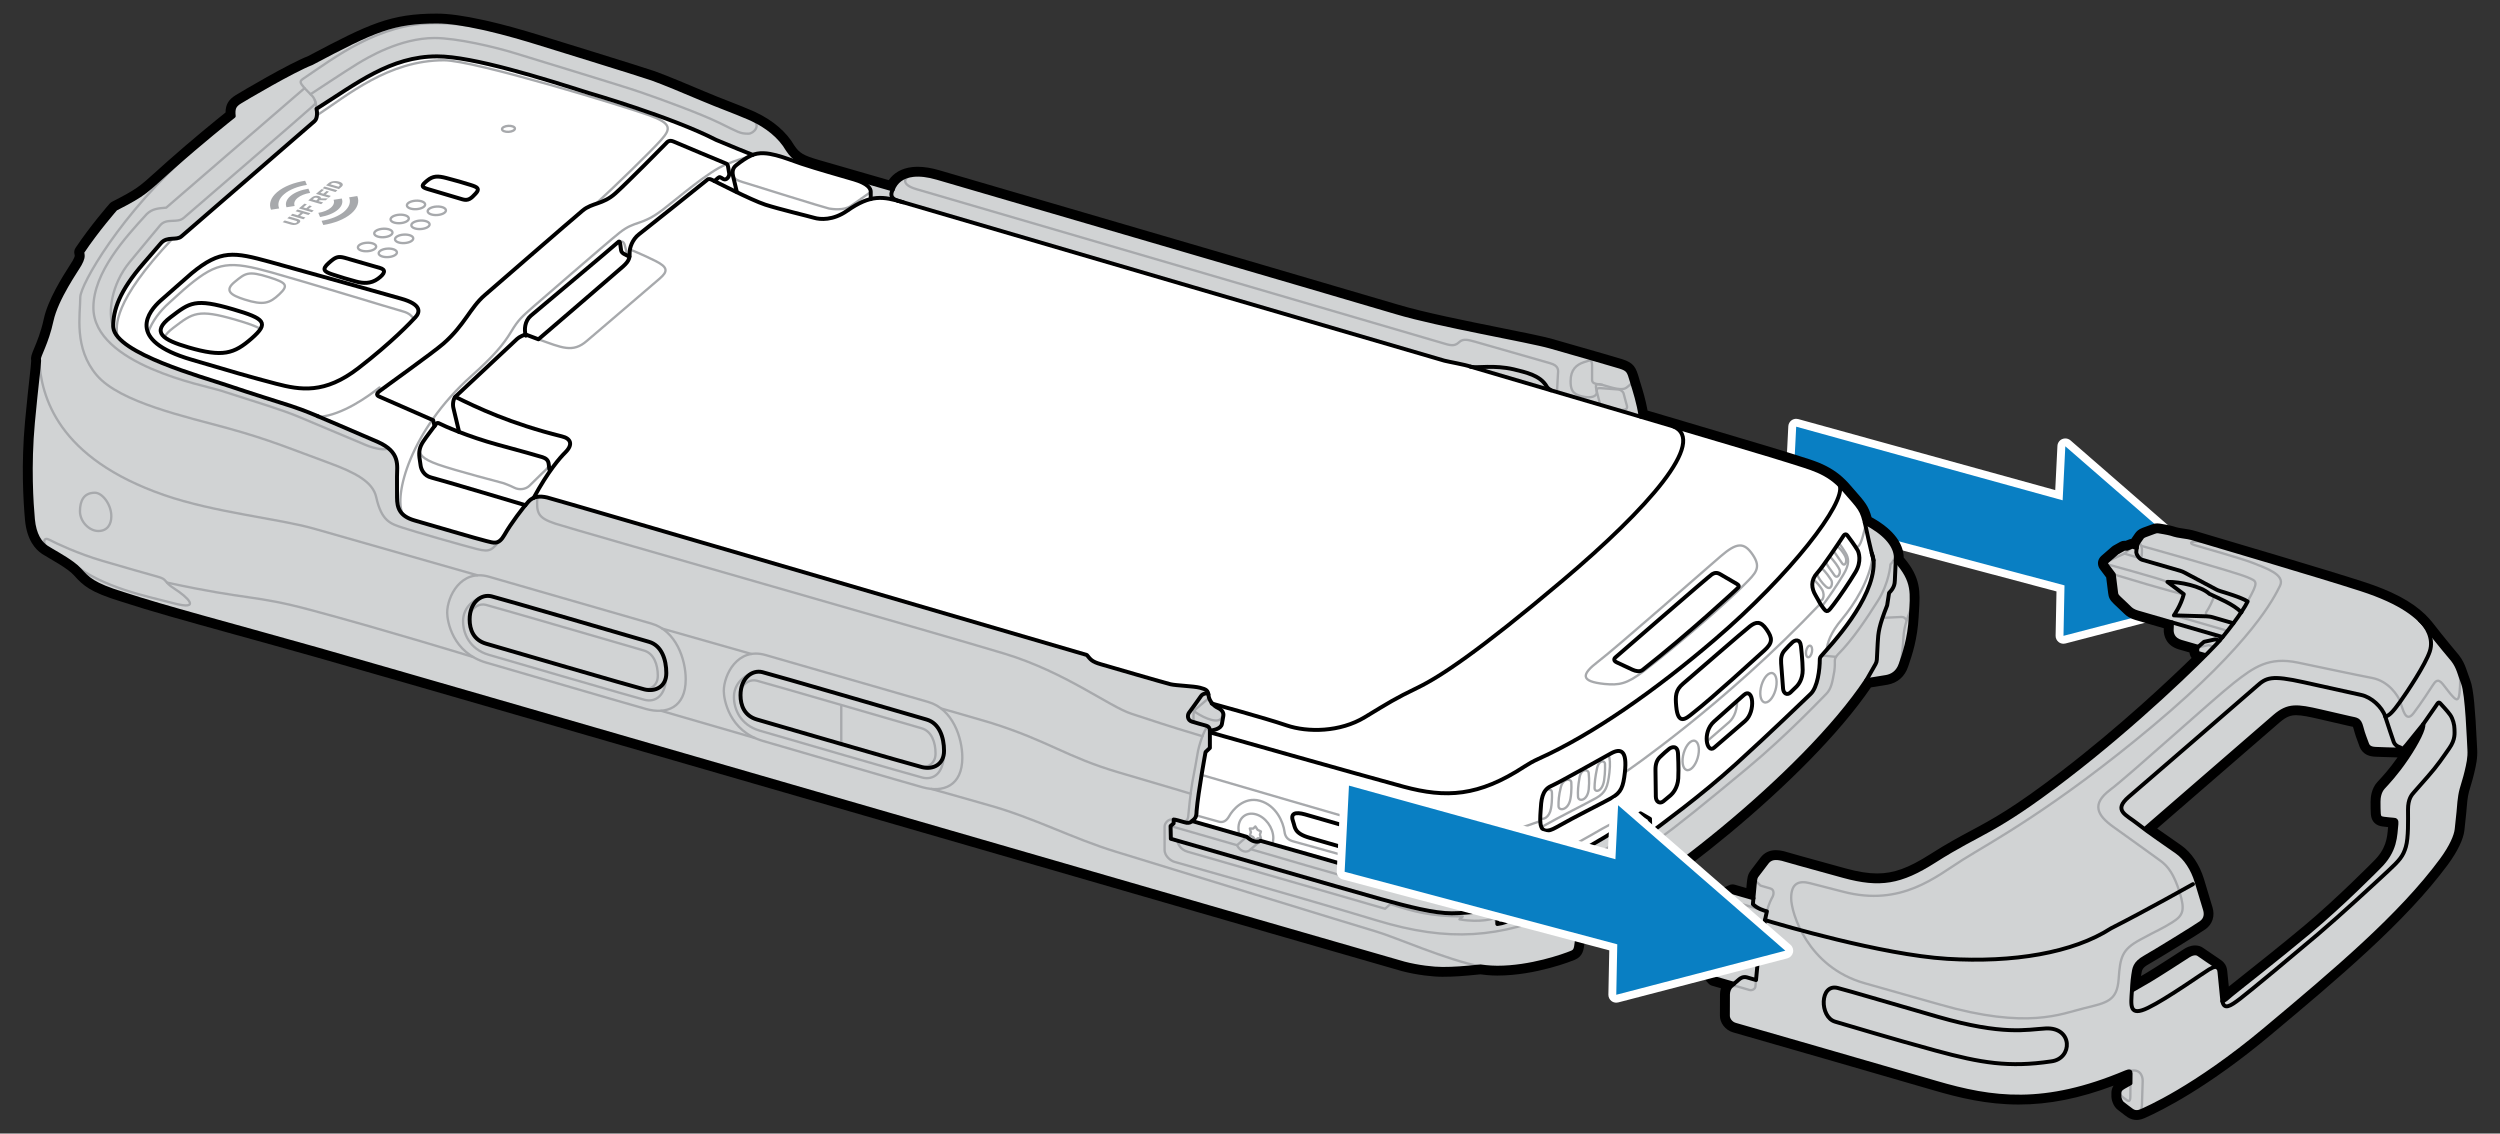 <?xml version="1.0" encoding="UTF-8"?><svg id="Layer_1" xmlns="http://www.w3.org/2000/svg" width="4.402in" height="1.996in" viewBox="0 0 316.954 143.712"><rect x="0" y="0" width="316.954" height="143.712" fill="#333333" stroke="none"/><defs><style>.cls-1{fill:#fff;}.cls-2{fill:#097fc3;fill-rule:evenodd;}.cls-3{fill:#a7a9ac;}.cls-4{stroke:#000;stroke-width:.5px;}.cls-4,.cls-5{fill:none;stroke-linecap:round;stroke-linejoin:round;}.cls-5{stroke:#a7a9ac;stroke-width:.3px;}.cls-6{fill:#d1d3d4;}</style></defs><path class="cls-2" d="M261.613,81.112c-.111,0-.221-.037-.31-.107-.123-.097-.193-.246-.19-.402l.12-6.005-34.186-9.096c-.228-.061-.383-.272-.371-.509l.548-10.925c.008-.151.083-.291.207-.38.086-.062.189-.095.293-.095.044,0,.089.006.133.018l33.18,9.169.309-6.223c.01-.191.127-.36.304-.436.063-.027.129-.04.196-.04.119,0,.235.042.328.123l21.201,18.443c.14.121.201.311.159.491s-.181.323-.361.369l-21.433,5.587c-.042.012-.084.017-.126.017Z"/><path class="cls-1" d="M227.723,54.093l33.782,9.335.34-6.847,21.201,18.443-21.433,5.587.128-6.397-34.565-9.197.548-10.925M227.723,53.093c-.208,0-.413.065-.586.189-.246.178-.398.458-.413.761l-.548,10.925c-.024.471.286.895.742,1.016l33.807,8.995-.112,5.613c-.006.313.135.611.38.805.178.141.397.215.619.215.084,0,.169-.011.252-.032l21.433-5.587c.359-.094.637-.378.721-.739.085-.361-.037-.74-.317-.983l-21.201-18.443c-.185-.161-.419-.246-.657-.246-.132,0-.265.026-.392.08-.352.15-.588.488-.607.87l-.278,5.6-32.578-9.003c-.088-.024-.177-.036-.266-.036h0Z"/><path class="cls-1" d="M182.878,123.337c-1.163,0-3.161-.217-5.006-.702-.786-.204-25.604-7.391-54.339-15.713-35.969-10.416-76.737-22.223-83.313-24.081-3.897-1.102-7.312-2.047-10.335-2.885-6.228-1.725-10.728-2.97-14.429-4.186-3.923-1.203-4.659-2.014-5.677-3.136-.246-.272-.514-.507-.871-.776-.731-.544-1.636-1.07-2.363-1.494-.379-.221-.703-.41-.92-.553-.773-.511-1.738-1.607-1.952-3.938-.212-2.319-.494-7.008,0-12.352.238-2.554.44-4.387.581-5.657.12-1.084.199-1.8.206-2.128,0-.053-0-.09-.005-.116-.069-.288.064-.607.357-1.309.345-.824.865-2.07,1.229-3.76.514-2.387,2.347-5.26,3.229-6.641.198-.31.345-.538.41-.659.323-.613.356-.763.254-1.146-.037-.14-.012-.287.068-.407,1.914-2.863,4.263-5.534,4.286-5.562.042-.047.091-.085.147-.114,3.185-1.632,3.569-1.979,5.697-3.902.405-.365.872-.787,1.431-1.284,3.147-2.796,6.49-5.505,7.545-6.343-.054-.975.23-1.502,1.044-2.009.764-.47,6.722-3.999,9.173-4.942,7.767-4.125,10.279-5.321,16.082-5.321,1.422,0,3.343.266,5.708.789.045.006.127.023.208.042.234.05.384.082.533.12,1.905.441,4.126,1.054,6.593,1.817.532.164,13.058,4.028,14.392,4.503,1.487.529,4.613,1.843,6.345,2.578,1.115.473,2.093.854,3.038,1.224.967.377,1.901.741,2.913,1.177l.421.186c.018.008.035.018.052.027,2.118,1.002,3.736,2.396,4.683,4.036.709,1.062,1.344,1.447,3.383,2.035,1.769.515,7.626,2.202,9.234,2.665.535-.982,1.504-1.595,2.774-1.74.239-.027.451-.039.674-.039.774,0,1.653.143,2.613.425.799.234,4.422,1.294,9.506,2.78,15.595,4.56,44.623,13.047,48.692,14.269,3.224.968,8.653,2.061,13.016,2.938,2.894.582,5.393,1.085,6.496,1.402l2.449.702c2.614.749,5.576,1.598,6.391,1.854,1.254.396,1.431.811,1.799,2.06l.195.651c.292.942.685,2.211.935,3.718,0,0,3.866,1.144,3.881,1.149,9.288,2.749,13.814,4.104,14.676,4.394.396.131.784.252,1.166.371.771.24,1.5.467,2.224.759,1.312.539,2.295,1.175,3.192,2.062.187.182.377.382.562.6l.704.807c1.226,1.396,1.637,1.863,2.001,3.329,2.434,1.294,3.812,2.839,3.988,4.476.019.149.024.307.017.478,2.192,2.489,2.091,4.134,1.939,6.596l-.042.695c-.147,2.793-.828,4.787-1.234,5.979l-.075.221c-.364,1.077-1.127,1.754-2.208,1.957-.519.095-1.81.295-2.325.374-8.012,11.913-27.798,27.397-36.433,31.17-.011.42-.037,1.15-.088,1.609-.099.919-.193,1.456-.961,1.772-.193.08-4.78,1.945-9.607,1.945-.945,0-1.886-.124-2.135-.159-2.099.216-3.301.312-4.811.312Z"/><path d="M55.402,2.722c1.545,0,3.545.322,5.601.777.097.015.199.041.297.061.143.031.286.061.43.097,2.383.552,4.782,1.258,6.567,1.811,0,0,13.032,4.02,14.372,4.496,1.335.476,4.066,1.611,6.317,2.568,2.256.956,3.949,1.54,5.948,2.399.138.061.276.123.414.184l.005.005c1.831.859,3.509,2.133,4.501,3.851.839,1.258,1.621,1.673,3.677,2.266,2.056.598,9.646,2.782,9.646,2.782.384-.997,1.217-1.688,2.557-1.841.015-.005.026-.005.036-.005.185-.021.379-.031.583-.031.705,0,1.527.127,2.471.405,3.238.951,52.794,15.426,58.196,17.047,5.396,1.621,16.797,3.56,19.518,4.342,2.721.783,7.739,2.21,8.828,2.552,1.084.343,1.135.593,1.494,1.806.026.082.051.174.077.266.307,1.002.798,2.486,1.064,4.271,1.396.414,2.788.823,4.138,1.222.005,0,.005.005.01.005,7.36,2.179,13.687,4.061,14.695,4.399,1.182.394,2.297.69,3.36,1.12,1.059.435,2.066,1.003,3.028,1.954.179.174.358.363.532.568,1.893,2.189,2.245,2.378,2.655,4.153h.005c2.496,1.284,3.764,2.762,3.918,4.189v.005c.026.199.02.399,0,.593,2.399,2.644,2.071,4.179,1.913,7.089-.153,2.905-.9,4.931-1.284,6.066-.384,1.135-1.176,1.504-1.826,1.626-.65.118-2.527.404-2.527.404-7.979,12.009-28.402,27.86-36.632,31.297,0,0-.02,1.243-.092,1.887-.102.946-.184,1.171-.655,1.366-1.018.419-5.202,1.908-9.416,1.908-1.054,0-2.123-.164-2.123-.164h-.005c-2.174.225-3.34.317-4.818.317-1.156,0-3.125-.225-4.879-.685-1.754-.455-125.792-36.443-137.643-39.793-11.856-3.35-19.247-5.258-24.745-7.063-3.867-1.187-4.501-1.938-5.514-3.053-.235-.261-.542-.522-.89-.783-1.141-.849-2.68-1.652-3.309-2.066-.813-.537-1.55-1.611-1.729-3.565-.179-1.954-.511-6.731,0-12.26.45-4.828.772-7.079.788-7.82v-.015c0-.097-.005-.169-.015-.215-.087-.363.972-2.01,1.586-4.859.614-2.854,3.243-6.516,3.591-7.171.348-.66.445-.951.297-1.509,1.918-2.869,4.245-5.509,4.245-5.509,3.851-1.974,3.698-2.118,7.232-5.258,3.534-3.14,7.217-6.087,7.734-6.491-.107-.992.082-1.371.788-1.811.706-.435,6.695-3.979,9.089-4.9,7.943-4.215,10.332-5.289,15.902-5.289M114.442,25.621c-.332-.097-.527-.153-.578-.169h-.005q-.005.005-.01.005c.189.051.389.107.593.164M203.122,48.78c-.195-.054-.347-.081-.46-.081-.026,0-.05.001-.072.004.164.026.343.046.532.077M55.402,1.722c-5.888,0-8.619,1.293-16.319,5.378-2.523.989-8.436,4.491-9.197,4.959-.905.564-1.286,1.191-1.29,2.2-1.231.983-4.38,3.548-7.371,6.205-.56.497-1.027.92-1.433,1.287-2.135,1.929-2.464,2.226-5.591,3.829-.111.057-.211.135-.294.229-.097.11-2.394,2.723-4.327,5.614-.16.239-.209.535-.135.813.058.218.067.251-.215.785-.059.112-.2.328-.387.622-.897,1.405-2.764,4.329-3.296,6.805-.354,1.643-.864,2.864-1.201,3.672-.311.745-.474,1.135-.392,1.569l.001.044c-.006.301-.084,1.01-.203,2.084-.136,1.237-.343,3.106-.581,5.659-.499,5.389-.214,10.11-0,12.444.232,2.527,1.31,3.738,2.173,4.308.224.148.556.342.945.568.716.417,1.608.937,2.319,1.466.328.246.573.459.744.65l.053.059c1.179,1.299,2.035,2.092,5.91,3.281,3.697,1.214,8.206,2.463,14.446,4.19,3.02.836,6.429,1.78,10.32,2.879,6.568,1.857,47.285,13.648,83.209,24.052,28.793,8.339,53.66,15.54,54.455,15.746,1.888.495,3.938.717,5.131.717,1.518,0,2.722-.096,4.802-.31.33.045,1.235.157,2.144.157,4.927,0,9.601-1.902,9.797-1.983,1.08-.446,1.171-1.29,1.268-2.183.041-.371.066-.911.081-1.333,8.792-3.992,28.189-19.216,36.234-31.037.599-.093,1.654-.257,2.12-.342,1.275-.241,2.17-1.032,2.595-2.29l.075-.221c.415-1.216,1.109-3.251,1.26-6.113.013-.238.027-.468.041-.691.151-2.448.262-4.243-1.935-6.81-.002-.112-.008-.22-.021-.327-.001-.007-.001-.014-.002-.02-.134-1.242-.955-3.055-4.055-4.759-.384-1.42-.859-1.962-2.058-3.326-.207-.236-.44-.5-.702-.804-.18-.212-.381-.426-.592-.631-.927-.917-1.992-1.606-3.345-2.162-.746-.301-1.482-.531-2.262-.773-.38-.118-.767-.239-1.162-.37-.868-.291-5.398-1.647-14.682-4.396-.019-.007-.037-.013-.056-.018l0-0-1.355-.4-2.182-.645c-.255-1.402-.62-2.58-.896-3.471l-.096-.311c-.024-.086-.051-.184-.078-.271l-.019-.066c-.389-1.317-.624-1.92-2.127-2.395-.835-.263-3.854-1.127-6.517-1.89l-2.336-.67c-1.123-.323-3.513-.804-6.538-1.412-4.352-.875-9.768-1.965-12.969-2.927-4.047-1.215-32.907-9.653-48.412-14.186-5.233-1.53-8.976-2.624-9.79-2.863-1.004-.295-1.931-.445-2.753-.445-.238,0-.472.013-.694.037v0c-.018.002-.036.004-.053.007-1.281.15-2.293.726-2.929,1.648-1.987-.572-7.214-2.077-8.867-2.558-1.925-.555-2.458-.868-3.108-1.835-.998-1.711-2.68-3.163-4.87-4.201-.026-.015-.052-.028-.079-.04l-.207-.092-.207-.092c-1.035-.445-1.963-.807-2.945-1.19-.941-.367-1.914-.747-3.019-1.215-1.733-.736-4.865-2.052-6.371-2.589-1.345-.478-13.88-4.345-14.413-4.509-2.522-.781-4.693-1.379-6.636-1.829-.137-.034-.292-.068-.446-.101l-.082-.018c-.078-.017-.157-.034-.234-.048-2.389-.528-4.338-.795-5.791-.795h0Z"/><path class="cls-6" d="M242.302,74.806c-.139-1.449-.987-2.699-1.96-3.77.166-2.314-2.072-3.805-3.91-4.78.03.12.06.26.09.41v.01c.277,1.31.587,2.651.78,3.44,0,.01.01.02.01.03.12.28.19.57.22.87l.01.02c.133,4.872-4.516,9.479-6.79,12.39-.01.01-.01.02-.01.03q-.01.01-.01.02c-.019,1.301-.242,3.628-1.19,4.51-.96.9-4.87,4.71-9.45,8.87-4.58,4.15-9.35,7.56-10.84,8.71,0,0-.06-.84-.06-1.76,0,0-.65-.38-1.2-.7-4.122,3.031-9.795,6.324-15.27,8.34-6.23,2.07-10.4,1.72-16.66-.16-6.25-1.88-15.38-4.44-16.25-4.69-.55.29-1.15.01-1.75-.51l-.92-.26v-.01l-6-1.73c.138-.157.416-.256.51-.72.03-.14.05-.31.05-.54.083-1.432.943-6.464,1.14-7.48l.55-.52v-2.2c.3-.02,1.42-.19,1.53-.85.004-.391.462-1.331-.09-1.75-.107-.138-.276-.217-.44-.3-.632-.299-1.142-.996-1.19-1.7,0-.02-.01-.04-.02-.06-.08-.46-.31-.6-1.04-.78-.82-.21-3.01-.27-3.74-.44-.74-.18-7.65-2.2-8.83-2.54-1.18-.34-1.32-.62-1.77-1.17,0,0-67.52-19.76-68.43-19.97-.877-.201-1.746-.169-2.37.52-.965,1.1-2.228,2.801-3.02,4.19-.582,1.079-1.204,1.184-2.32.81-.93-.21-7.21-2.07-9.09-2.6-2.864-.823-2.128-2.806-2.24-5.53.183-1.924-.093-3.487-2.47-4.45-5.461-2.301-6.064-2.764-10.94-4.53-1.7-.55-4.95-1.55-8.11-2.62-2.76-.94-11.67-3.39-13.92-6.22-1.526-1.945.319-5.838,3.34-9.29,1.14-1.32,1.62-1.87,2.17-2.52.72-.883,1.837-.287,2.6-.86-0-0,16.45-14.26,16.87-14.6.379-.321.363-1.212.26-1.57,5.08-3.21,9.37-6.65,15.29-6.65,4.5,0,13.49,2.82,19.2,4.64,0,0,10.49,3.02,16.19,5.95,2.21.91,3.74,1.57,4.62,1.89h.01c2.083-.678,4.192.514,6.16,1.12,2.01.67,4.91,1.48,6.67,2,1.676.505,2.083,1.076,2.11,1.5.028.365.001,1.002.01.99,1.17-.29,2.21-.12,3.47.22.051.004.116.038.19.05.014.001.035.013.05.01.04.02.08.03.13.04.01.01.03.01.04.01.046.021.111.019.17.05l.01.01c.01,0,.03.01.04.01,18.896,5.598,69.307,20.274,82.12,23.84.011.002.015.013.03.01,3.598,1.052,7.576,2.238,11.36,3.34-.197-1.419-.65-2.961-1.06-4.26v-.01c-.01-.02-.01-.03-.02-.05,0-.04-.01-.08-.03-.11-.12-.402-.204-.781-.37-1.11,0-.01-.01-.01-.01-.01-.186-.46-.672-.638-1.14-.79-1.09-.34-6.1-1.77-8.82-2.55-2.73-.78-14.13-2.72-19.52-4.34-4.285-1.275-12.825-3.774-17.9-5.26-13.164-3.858-38.928-11.391-40.3-11.79-1.935-.601-4.814-.787-5.64,1.47h-.01c-.23-.07-7.61-2.19-9.64-2.78-1.29-.37-2.08-.67-2.69-1.15-.973-.764-1.413-2.05-2.37-2.86-.893-.882-1.985-1.567-3.12-2.1,0,0-.01,0-.01-.01q-.01-.01-.02-.01c-4.023-1.631-8.707-3.604-12.65-5.14-6.57-2.059-15.637-5.077-21.35-6.4h-.02c-.08-.02-.16-.04-.24-.06-.02,0-.04-.01-.06-.01-.04-.01-.08-.02-.12-.02-1.61-.357-3.231-.641-4.84-.74-2.165-.044-4.047.067-6.02.55h-.02c-.55.14-1.09.3-1.66.5h-.01c-.28.1-.57.21-.86.32h-.01c-2.4.967-4.855,2.264-7.23,3.52h-.01c-.796.463-1.425.655-2.39,1.14h-.01c-2.182,1.111-4.442,2.381-6.53,3.62h-.01c-.585.367-.738.442-1.07.66h-.01c-.553.372-.642.884-.6,1.5.022.05-.003.126.02.18-.01.01-.03.02-.06.04-.02.02-.05.04-.07.06h-.01c-.17.14-.44.36-.79.64h-.01c-1.284,1.051-2.72,2.227-4.03,3.35h-.01c-1.616,1.389-3.485,3.037-5.03,4.44h-.01c-1.461,1.397-3.146,2.305-4.94,3.21-1.504,1.725-2.925,3.551-4.25,5.51.26.995-.432,1.661-.92,2.5v.01c-1.64,2.352-2.869,5.252-3.47,8.02-.288,1.087-.905,2.037-1.08,3.01v.09c.012.035.01.086.01.13-.393,3.709-1.39,12.739-1,16.78.186,2.363-.109,5.493,1.94,6.87v.01h.01c1.146.728,2.415,1.354,3.52,2.23.01.01.02.02.03.02.217.198.459.39.64.6,1.02,1.11,1.65,1.86,5.52,3.05.42.14.86.28,1.31.42,7.647,2.354,12.938,3.662,23.43,6.64,17.747,5.045,103.13,29.878,137.64,39.79,3.521.921,5.881.755,9.76.38.02,0,.06.01.1.02,3.505.53,8.647-.641,11.39-1.77.274-.11.442-.278.52-.56v-.01c.02-.1.04-.2.07-.33.08-.483.158-2.035.15-2.35v-.01c4.163-1.825,7.889-4.468,11.81-7.28,8.768-6.575,18.385-14.721,24.82-24.01-.03.005,1.202-.175,1.65-.26.482-.081.924-.128,1.38-.29h.01c.642-.273,1.086-.783,1.31-1.48,0-.01.01-.03.01-.04.015.002.009-.005.01-.02.073-.205.158-.424.22-.64.936-2.698,1.252-5.834,1.09-8.69Z"/><path class="cls-5" d="M51.071,65.208c-1.194-2.296.923-10.61,8.695-17.543,2.875-2.564,4.07-4.011,5.038-5.615s1.395-1.911,2.819-3.177c0,0,9.431-8.187,10.917-9.366,2.047-1.625,2.71-.808,5.472-2.91,1.88-1.431,5.843-4.898,8.046-5.752,0,0,1.448-.617,2.865-.978"/><path class="cls-5" d="M79.792,32.531c-.205-.079-.283-.262-.351-.533s-.168-.698-.241-.951-.203-.415-.352-.421-.369-.005-.369-.005"/><path class="cls-5" d="M68.262,43.014c2.962,1.057,4.348,1.768,6.14.203,0,0,8.233-7.028,9.26-7.924s1.028-1.41-.55-2.205-3.251-1.467-3.251-1.467"/><path class="cls-5" d="M53.215,56.964c-.016.645.246,1.186,2.331,1.928,2.086.742,8.262,2.356,8.262,2.356,0,0,.799.278,1.411.588s1.414.206,1.887-.236,1.419-1.422,2.104-2.045c.284-.282.407-.585.353-.741"/><path class="cls-5" d="M92.927,22.268c.115.569,1.232.804,1.716.96s10.062,3.146,10.466,3.21,1.883.286,2.788-.342c0,0,1.865-1.323,2.109-1.486s.382-.238.382-.388"/><path class="cls-5" d="M52.471,40.431c-.218-.324-.572-.724-1.327-.935-1.723-.482-12.157-3.682-16.673-4.948-5.341-1.497-6.874-1.396-10.543,1.637-.852.705-1.661,1.473-2.486,2.21-1.164,1.04-2.133,2.303-2.677,3.776"/><path class="cls-5" d="M34.106,35.144c2.221.702,2.523,1.018,1.299,2.17s-2.009,1.412-4.387.66c-1.775-.561-2.619-1.128-1.258-2.24s1.694-1.428,4.346-.59Z"/><path class="cls-5" d="M33.02,41.709c-.571-.369-1.596-.718-3.113-1.162-4.842-1.417-5.451-.876-7.943,1.02-.577.439-.935.829-1.108,1.177"/><ellipse class="cls-5" cx="46.532" cy="31.312" rx="1.159" ry=".538" transform="translate(-1.702 2.692) rotate(-3.254)"/><ellipse class="cls-5" cx="49.166" cy="32.055" rx="1.159" ry=".538" transform="translate(-1.74 2.843) rotate(-3.254)"/><ellipse class="cls-5" cx="48.603" cy="29.534" rx="1.159" ry=".538" transform="translate(-1.598 2.807) rotate(-3.254)"/><ellipse class="cls-5" cx="51.237" cy="30.278" rx="1.159" ry=".538" transform="translate(-1.636 2.957) rotate(-3.254)"/><ellipse class="cls-5" cx="50.674" cy="27.757" rx="1.159" ry=".538" transform="translate(-1.494 2.921) rotate(-3.254)"/><ellipse class="cls-5" cx="53.308" cy="28.5" rx="1.159" ry=".538" transform="translate(-1.532 3.072) rotate(-3.254)"/><ellipse class="cls-5" cx="52.745" cy="25.979" rx="1.159" ry=".538" transform="translate(-1.39 3.036) rotate(-3.254)"/><ellipse class="cls-5" cx="55.379" cy="26.723" rx="1.159" ry=".538" transform="translate(-1.428 3.187) rotate(-3.254)"/><ellipse class="cls-5" cx="64.465" cy="16.333" rx=".819" ry=".38" transform="translate(-.823 3.686) rotate(-3.254)"/><path class="cls-5" d="M48.115,49.119c-1.524,1.208-4.703,3.462-7.608,3.739"/><path class="cls-5" d="M14.886,42.641c-.206-1.303-.606-4.335,6.98-12.379"/><path class="cls-5" d="M40.178,14.626c3.846-2.519,9.054-6.987,16.118-6.987,3.82,0,23.09,5.914,25.995,6.967s2.756,1.728,1.56,3.096-6.19,6.216-8.312,8.135"/><path class="cls-5" d="M221.235,74.028c1.319-1.34,2.11-2.021.989-3.683s-2.041-1.569-4.067.173-13.302,11.648-15.505,13.324c-2.203,1.677-2.324,2.549.782,2.872,1.836.172,2.818.01,4.943-1.62,4.199-3.219,10.361-8.528,12.859-11.066Z"/><path class="cls-5" d="M203.924,95.696c.193.419.246,1.138.12,2.252-.208,1.798-.452,2.54-1.711,3.242-1.25.703-4.584,2.341-6.911,3.672"/><path class="cls-5" d="M203.487,96.9c.02-.514-.771-.634-1.014.514-.231,1.092-.309,1.818-.312,2.47s.984.532,1.211-.953c.158-1.035.115-2.031.115-2.031Z"/><path class="cls-5" d="M201.418,98.041c-.012-.516-.947-.652-1.155.498-.197,1.093-.239,1.822-.199,2.477s1.19.553,1.356-.936c.116-1.037-.003-2.04-.003-2.04Z"/><path class="cls-5" d="M199.216,99.214c.016-.52-1.041-.581-1.328.575-.274,1.099-.302,1.75-.296,2.41s1.252.565,1.513-.932c.182-1.043.111-2.053.111-2.053Z"/><path class="cls-5" d="M195.932,100.213c.389-.259.831-.113.818.225,0,0,.072,1.007-.11,2.05-.206,1.179-1.025,1.49-1.363,1.247"/><path class="cls-5" d="M233.132,68.822c.287.396.601.855.83,1.233.436.711.557,1.436-.26,2.799-.807,1.343-1.932,2.991-2.708,4.013"/><path class="cls-5" d="M232.885,69.185c.521.455.895,1.001,1.06,1.342.319.66-.057,1.38-.398.887-.498-.721-1.094-1.591-1.094-1.591"/><path class="cls-5" d="M231.956,70.543c.566.508,1.139,1.375,1.26,1.676.191.475-.271,1.29-.675.668s-.918-1.169-1.032-1.64"/><path class="cls-5" d="M230.905,72.006c.598.475,1.046,1.235,1.235,1.486.289.385.041,1.485-.652.869-.434-.386-1.049-1.163-1.131-1.682"/><path class="cls-5" d="M229.899,73.409c.467.491.792.827,1.096,1.318.492.793.01,1.937-.599,1.121"/><path class="cls-5" d="M220.224,88.873c.042.85-.264,2.035-1.001,2.673-.922.802-1.955,1.691-2.824,2.442"/><path class="cls-5" d="M213.381,95.815c-.199,1.032.073,1.849.609,1.825s1.132-.881,1.331-1.914-.073-1.849-.609-1.825-1.132.881-1.331,1.914Z"/><path class="cls-5" d="M223.237,87.237c-.199,1.032.073,1.849.609,1.825s1.132-.881,1.331-1.914-.073-1.849-.609-1.825-1.132.881-1.331,1.914Z"/><ellipse class="cls-5" cx="229.354" cy="82.588" rx=".744" ry=".375" transform="translate(106.18 292.951) rotate(-79.453)"/><path class="cls-5" d="M152.338,98.242s21.064,6.172,27.023,7.836,9.376.275,15.916-1.979"/><path class="cls-5" d="M206.002,97.933s12.629-8.571,24.779-21.392"/><path class="cls-5" d="M235.307,69.427c.486-.154.668-.568,1.213-2.755"/><path class="cls-5" d="M161.31,107.021c.082-.235.123-.496.123-.788-.01-1.325-1.013-2.67-2.23-3.002-1.222-.332-2.199.476-2.189,1.8,0,.266.046.537.123.793"/><polygon class="cls-5" points="159.861 105.41 159.445 105.204 159.158 104.776 158.873 105.049 158.457 105.035 158.593 105.511 158.455 105.916 158.88 106.121 159.169 106.542 159.451 106.276 159.872 106.302 159.734 105.818 159.861 105.41"/><path class="cls-5" d="M151.653,103.369c1.713.476,2.793.777,2.88.803.491.133.941-.041,1.32-.726.373-.69,1.816-2.501,3.882-1.923,2.071.578,2.967,2.742,3.115,3.903.087.762.517,1.074,1.079,1.233s8.68,2.424,12.552,3.504c6.104,1.666,9.234,2.926,18.362-.803,3.268-1.315,7.11-3.625,8.299-4.301s1.925-1.032,2.606-.365"/><path class="cls-5" d="M231.558,82.469c.155-1.028.463-2.173,1.99-4.001s3.504-4.913,3.865-7.897"/><path class="cls-5" d="M240.349,70.445c-.346.844-.669,1.099-.669,1.099,0,0-.16,2.367-1.613,4.646-1.453,2.279-3.147,4.87-5.085,6.814-.375.414-.359.626-.359.838s.025.582-.066,1.257c-.245,1.345-.369,2.23-1.037,2.889s-4.922,5.175-9.893,9.315c-4.971,4.139-9.613,7.912-11.151,8.913-.428.315-1.181.39-1.229-.643"/><path class="cls-5" d="M148.403,104.725l8.427,2.43c.363.774,1.234,1.093,1.745.509,1.024.295,12.098,3.58,18.401,5.24s10.336,1.49,13.608.661c1.132-.338,1.002-.7,2.46-1.243s9.235-2.949,16.145-8.512"/><line class="cls-5" x1="191.365" y1="116.632" x2="191.399" y2="113.214"/><path class="cls-5" d="M189.83,117.147l-.39-.727s-1.646.613-4.409.134l.413-.36c-4.101-.047-6.106-.576-9.169-1.577l-.674.593s-23.986-6.94-25.006-7.221-1.259-1.075-1.336-1.413"/><path class="cls-5" d="M148.801,103.894c-.665-.15-1.152.476-1.152.888v2.955c0,.864.849,1.413,1.232,1.523s16.437,4.633,25.656,7.428c9.22,2.795,15.577,2.221,23.683-1.225.576-.15,1.092-.32,1.455.088"/><path class="cls-5" d="M151.31,91.545s.005-.758.005-.934.04-.493.282-.702,1.688-1.44,1.688-1.44"/><path class="cls-5" d="M151.396,90.167c.835.622,1.648.946,2.151,1.083s1.419.282,1.419-.71c0-.511-.281-.641-.281-.641"/><path class="cls-5" d="M49.203,56.792c-.204.356-1.662.113-2.804-.363s-7.708-3.244-8.586-3.614-2.602-.979-3.642-1.312-4.563-1.474-6.352-2.036-15.978-3.235-15.978-10.467c0-4.455,4.02-8.869,6.768-11.866.682-.653,1.403-.726,2.463-.809,1.503-1.314,17.541-15.149,17.541-15.149-.631-.739-.654-.873-.126-1.228,3.959-2.667,9.544-7.017,16.748-7.017,1.827,0,4.698.285,6.502.73"/><path class="cls-5" d="M14.371,41.564c-.75-1.959-.226-5.535,2.051-8.317s3.041-3.66,3.869-4.666,2.16-.222,3.003-.959,16.016-13.803,16.373-14.178c.289-.304.435-.295.26-.714"/><path class="cls-5" d="M40.126,13.796s-.023-.399-.082-.672-.204-.727-.498-.997l-.933-.951"/><path class="cls-5" d="M39.369,11.947s4.627-3.066,5.937-3.857c1.309-.791,5.432-3.273,9.803-3.273,2.731,0,7.609,1.113,10.419,1.999s13.189,4.008,15.77,4.901,7.492,2.684,9.911,3.862,2.599,1.369,3.669,1.369c.669,0,1.723-1.087.457-1.837"/><path class="cls-5" d="M197.395,49.705c.02-.435.082-1.683.118-2.158.046-.583.174-1.176-.987-1.499-1.166-.322-8.629-2.476-9.513-2.726s-1.524-.409-2.005.041c-.486.445-.834.522-1.877.199s-64.773-18.945-66.952-19.584c-2.153-.629-1.499-1.616-.435-1.795.015-.005.026-.005.036-.005"/><path class="cls-5" d="M203.063,45.817c-.991-.292-1.373-.198-2.28.111s-1.657.928-1.657,2.37c0,.895.092,1.682,1.519,1.969,1.079.254,1.793-.015,1.793-.52s-.509-1.305.691-.961c.761.218,1.308.405,1.868.494s.988.068,1.282-.191.667-.524.667-.524"/><path class="cls-5" d="M203.129,48.786c-.687-.115-1.282-.101-1.282-.614v-1.678c0-.333-.011-.7-.199-.804"/><path class="cls-5" d="M205.133,51.991c.199-.005.399-.01.593-.02.783-.046.542-.491.46-.803,0,0-.261-.982-.338-1.268-.072-.286-.419-.517-.69-.527s-2.22-.164-2.22-.164c-.598-.031-.532.194-.46.537.061.292.297,1.156.409,1.575"/><path class="cls-5" d="M240.978,84.201s.278-1.957.329-3.157.238-1.71.436-2.419.575-1.294.601-2.143"/><path class="cls-5" d="M241.743,78.625c-.232-.232-.279-.436-.802-.402s-2.275.109-2.275.109"/><path class="cls-5" d="M230.729,83.475c.039-.124.19-.383.492-.353s1.551.154,1.551.154"/><path class="cls-5" d="M149.812,104.143c.328.094.771-.027.829-.624s.27-2.929.529-4.356.517-2.674.658-3.627.808-3.027,1.309-3.471"/><path class="cls-5" d="M152.448,93.339c-5.082-1.519-6.137-1.929-8.983-2.845s-8.371-5.269-16.099-7.62c-7.729-2.351-54.654-15.724-56.939-16.481s-2.425-1.36-2.301-3.409"/><path class="cls-5" d="M63.652,68.263c-1.322,1.4-1.357,1.812-3.222,1.334s-7.934-2.209-9.405-2.704-2.642-.776-3.33-3.875c-.427-1.923-2.595-3.096-6.1-4.375-4.505-1.644-7.342-2.873-12.662-4.34s-13.727-3.283-16.663-6.728-2.093-7.694-2.093-9.886c0-1.566,5.111-10.629,14.299-18.678"/><path class="cls-5" d="M4.949,45.521c.271,4.793,2.342,12.553,15.878,17.248,6.397,2.214,14.511,2.978,19.016,4.263,4.505,1.286,20.666,5.897,20.666,5.897"/><path class="cls-5" d="M82.617,79.065s-17.028-4.908-20.616-5.947-5.307,2.545-5.307,4.562c0,1.016.653,5.083,4.97,6.33s17.667,5.157,20.245,5.874,5.026-.153,5.026-3.766c0-2.525-1.223-6.16-4.318-7.052Z"/><path class="cls-5" d="M117.686,88.994s-17.028-4.908-20.616-5.947-5.307,2.545-5.307,4.562c0,1.016.653,5.083,4.97,6.33,4.317,1.247,17.667,5.157,20.245,5.874s5.026-.153,5.026-3.766c0-2.525-1.223-6.16-4.318-7.052Z"/><line class="cls-5" x1="83.972" y1="79.695" x2="95.281" y2="82.912"/><path class="cls-5" d="M119.383,89.836s2.578.717,6.227,1.797c7.392,2.327,9.558,4.334,16.257,6.303,8.131,2.39,9.085,2.691,9.085,2.691"/><path class="cls-5" d="M93.947,87.415v-.005c.397-.9,1.228-1.302,1.985-1.117,1.043.259,19.285,5.568,20.915,6.039,1.281.37,1.762,1.805,1.762,3.191,0,1.17-.794,1.746-1.725,1.725"/><line class="cls-5" x1="106.656" y1="89.512" x2="106.656" y2="94.272"/><path class="cls-5" d="M95.417,85.32c-1.345.436-2.367,1.549-2.367,3.056s.792,3.53,3.276,4.259,19.291,5.613,20.616,5.947,2.735-.44,2.735-3.164"/><path class="cls-5" d="M187.706,122.524c-4.199-.778-10.886-3.745-13.211-4.42s-27.439-8.422-32.981-10.111c-5.542-1.689-10.45-4.335-16.265-5.943-3.526-1.017-7.176-2.03-7.176-2.03"/><line class="cls-5" x1="95.725" y1="93.569" x2="83.819" y2="90.115"/><path class="cls-5" d="M59.992,83.296s-10.914-3.361-20.463-5.927c-7.441-2-7.77-1.217-18.347-3.509"/><path class="cls-5" d="M5.905,69.398c-.501-.677-.37-1.364.39-.95s3.742,1.799,6.634,2.638c2.893.839,5.559,1.619,6.988,2.005s.686.583,2.225,1.562,3.516,2.788-.107,1.834-8.818-1.927-12.824-5.023"/><line class="cls-5" x1="156.83" y1="107.155" x2="158.059" y2="106.091"/><line class="cls-5" x1="158.575" y1="107.664" x2="159.811" y2="106.596"/><path class="cls-5" d="M12.026,62.467c.947,0,2.088,1.477,2.088,2.985,0,1.006-.487,1.868-1.646,1.868s-2.33-1.196-2.33-2.498.468-2.354,1.889-2.354Z"/><path class="cls-5" d="M59.604,77.801v-.005c.397-.9,1.228-1.302,1.985-1.117,1.043.259,18.417,5.322,20.047,5.793,1.281.37,1.762,1.805,1.762,3.191,0,1.17-.794,1.746-1.725,1.725"/><path class="cls-5" d="M61.074,75.707c-1.345.436-2.367,1.549-2.367,3.056s.792,3.53,3.276,4.259,18.423,5.367,19.748,5.701,2.735-.44,2.735-3.164"/><path class="cls-4" d="M82.285,81.37c-2.027-.59-18.675-5.449-19.975-5.77s-2.769.754-2.769,2.928c0,1.3.494,2.619,2.103,3.083s18.661,5.449,20.06,5.791,2.772-.344,2.772-2.065-.6-3.503-2.19-3.966Z"/><g id="Artwork_85"><path class="cls-3" d="M36.03,24.606c.686-.583,1.737-.986,2.875-1.162l-.218-.532c-1.405.22-2.701.717-3.545,1.434s-1.082,1.522-.785,2.241l1.037-.164c-.244-.581-.048-1.235.636-1.816M43.625,26.831c-.682.58-1.723.981-2.855,1.162l.218.532c1.398-.224,2.685-.719,3.525-1.434.842-.716,1.08-1.52.786-2.238l-1.037.164c.239.582.047,1.232-.637,1.814"/><path class="cls-3" d="M37.717,25.1c.38-.323.966-.547,1.602-.648l-.218-.532c-.903.142-1.731.46-2.272.92s-.692.974-.506,1.435l1.037-.164c-.133-.324-.024-.687.357-1.01M41.938,26.337c-.379.322-.954.544-1.582.645l.218.532c.894-.144,1.715-.46,2.252-.917.539-.458.688-.971.502-1.431l-1.037.164c.133.324.026.685-.353,1.007"/><path class="cls-3" d="M36.676,27.452l1.068.313c.121.035.209.08.264.135.055.054.074.115.057.182-.016.067-.068.137-.153.21-.13.11-.283.182-.461.215-.178.033-.357.024-.538-.027l-1.076-.315.258-.219,1.084.317c.182.05.325.03.43-.06.053-.045.071-.086.054-.122-.018-.036-.077-.069-.178-.099l-1.066-.312.257-.218Z"/><polygon class="cls-3" points="39.358 27.037 39.103 27.254 38.422 27.055 38.044 27.376 38.725 27.576 38.469 27.794 36.837 27.316 37.093 27.098 37.741 27.287 38.119 26.966 37.471 26.776 37.727 26.559 39.358 27.037"/><polygon class="cls-3" points="39.541 26.139 39.127 26.491 39.777 26.681 39.521 26.899 37.889 26.421 38.601 25.816 38.905 25.905 38.449 26.292 38.825 26.402 39.239 26.05 39.541 26.139"/><path class="cls-3" d="M40.531,25.38l-.139.118.578.169-.257.218-1.632-.478.419-.356c.126-.107.268-.179.425-.214.157-.035.314-.03.471.016.114.033.193.074.237.121.045.047.058.105.04.173l.881.004.017.005-.275.234-.766-.009ZM40.09,25.41l.162-.138c.049-.041.066-.078.051-.111-.015-.032-.058-.059-.128-.08-.07-.021-.138-.026-.203-.017-.065.009-.122.035-.17.076l-.162.138.449.132Z"/><polygon class="cls-3" points="41.71 24.295 41.296 24.646 41.946 24.837 41.69 25.055 40.058 24.577 40.77 23.972 41.074 24.06 40.618 24.448 40.994 24.558 41.408 24.206 41.71 24.295"/><polygon class="cls-3" points="42.782 24.126 42.527 24.344 40.895 23.866 41.151 23.648 42.782 24.126"/><path class="cls-3" d="M42.961,23.974l-1.632-.478.343-.292c.094-.08.211-.142.352-.187.141-.045.291-.067.453-.068.162-.001.316.02.465.063l.075.022c.149.044.263.101.34.17.078.07.112.146.104.229-.008.083-.058.164-.149.243l-.35.298ZM41.889,23.367l1.026.3.089-.076c.074-.063.09-.122.049-.179-.041-.057-.141-.109-.299-.155l-.071-.021c-.157-.046-.296-.064-.416-.054-.119.01-.217.047-.292.112l-.086.073Z"/></g><path class="cls-4" d="M114.495,25.64c-2.562-.747-4.082-1.028-7.089,1.074-1.806,1.258-3.427,1.12-4.179.9-.747-.22-4.394-1.084-6.199-1.667-1.8-.588-6.521-3.028-6.731-3.13-.205-.102-.445-.199-.624-.031-.174.169-7.831,6.266-8.67,6.92s-1.192,1.719-1.176,2.332c.01.614-.015.997-.813,1.719-.803.721-10.751,9.258-10.751,9.258,0,0-1.074-.404-1.621-.609-.123.005-.839.317-1.079.558-.24.235-7.427,6.956-7.78,7.283s-.404,1.064-.297,1.488c.113.43.588,2.435.68,2.854.015.061.026.118.031.169h.005"/><path class="cls-4" d="M57.726,50.314c2.747,1.355,6.982,3.391,13.503,5.007,1.13.266,1.458,1.018.45,2.025-.696.69-2.164,2.353-4.02,5.769"/><path class="cls-4" d="M66.605,64.045s-10.912-3.262-11.897-3.495-1.316-1.07-1.38-1.526-.045-.224-.144-.995.024-1.353.449-2.016,1.492-2.007,1.613-2.202.239-.264.575-.069,3.594,1.635,7.251,2.626c2.829.766,5.246,1.441,5.7,1.59s.736.379.792.855.088.705.088.705"/><path class="cls-4" d="M66.662,42.554c-.23-.733-.145-1.865.654-2.542s10.719-8.984,10.964-9.246.31-.155.359.212.062.459.087.632.032.377.347.558.72.363.72.363"/><path class="cls-4" d="M50.842,37.858c-1.722-.482-12.108-3.421-16.633-4.66s-6.247-1.584-9.912,1.451c-1.528,1.361-2.544,2.207-3.958,3.48s-4.602,4.992,3.996,7.483c4.775,1.417,7.565,2.229,10.661,3.036s6.166,1.322,10.432-1.97c4.267-3.292,6.693-5.864,7.256-6.478s.816-1.598-1.842-2.342Z"/><path class="cls-4" d="M29.546,39.209c4.055,1.186,4.605,1.722,2.364,3.688s-3.676,2.412-8.017,1.142c-3.24-.948-4.78-1.909-2.289-3.808,2.491-1.899,3.1-2.438,7.942-1.022Z"/><path class="cls-4" d="M43.696,32.68c-.86-.226-1.172-.099-2.038.681s-.589,1.066.428,1.409,2.157.684,3.058.922,1.854.317,2.786-.364.985-1.142.245-1.356-4.478-1.292-4.478-1.292Z"/><path class="cls-4" d="M54.19,23.953c-.82-.261-.789-.43-.037-1.052s1.35-.613,2.437-.332,2.239.613,3.099.886,1.176.467.615,1.08-.932.954-1.667.736-4.447-1.319-4.447-1.319Z"/><path class="cls-4" d="M110.392,25.242v-.946c0-.403-.369-1.031-2.126-1.55s-4.659-1.327-6.665-1.997c-1.068-.357-2.112-.787-3.204-1.068-1.039-.268-2.156-.429-3.161.031-.649.297-1.258.733-1.819,1.17-.261.204-.681.549-.481,1.425s.486,2.042.486,2.042"/><path class="cls-4" d="M55.095,54.022l-.179-.75s-6.356-2.788-6.674-2.924-.721-.289-.146-.747,6.784-4.877,8.102-6.026c2.712-2.365,3.4-4.561,5.255-6.154,0,0,11.197-9.719,12.413-10.729s2.573-.758,4.155-2.182,6.126-6.032,6.36-6.277.443-.54,1.041-.28,6.23,2.628,6.504,2.727.322.122.387.499l.135.792c.063.371-.348.969-.76.716s-.437-.3-.659-.124-.455.393-.455.393"/><path class="cls-4" d="M220.115,74.741c.323-.288.503-.467.079-.715s-1.637-.95-2.084-1.217-.734-.191-1.057-.006-12.013,10.344-12.231,10.528-.255.451.147.639,1.583.75,1.997.933.922.313,1.285.028c5.883-4.62,11.865-10.19,11.865-10.19Z"/><path class="cls-4" d="M212.513,89.551c-.115-1.299-.1-2.059.876-2.883s7.709-6.685,8.468-7.267,1.36-.701,2.112.399.821,1.676-.321,2.694-6.416,5.882-9.078,7.959c-.83.683-1.841,1.521-2.057-.903Z"/><path class="cls-4" d="M206.002,97.933c.317-2.782-.503-3.1-1.736-2.43s-6.436,3.626-7.618,4.154-1.249,1.803-1.328,3.163-.326,3.39,2.006,2.056,5.707-2.993,6.967-3.698,1.505-1.444,1.71-3.246Z"/><path class="cls-4" d="M235.501,69.738c-.378-.632-.994-1.466-1.319-1.896-.118-.155-.317-.129-.441.059-.666,1.008-2.627,3.95-3.346,4.733-.872.951-.739,1.953-.221,2.828s.506,1.001.988,1.632.573.51,1.349-.515,1.912-2.686,2.728-4.046.418-2.535.262-2.796Z"/><path class="cls-4" d="M221.061,88.134c1.233-1.122,1.566,2.069.189,3.268s-3.019,2.598-3.931,3.388-1.56-1.918-.013-3.314,3.756-3.341,3.756-3.341Z"/><path class="cls-4" d="M212.742,95.558c-.054-1.114-.798-.868-1.117-.626s-.729.619-1.15,1.021-.602.918-.591,1.687.029,2.715.044,3.368.504.938.955.579.7-.574.922-.766.895-.902.966-2.14-.03-3.123-.03-3.123Z"/><path class="cls-4" d="M228.332,81.954c-.117-1.06-.791-.785-1.071-.537s-.637.629-1.001,1.035-.501.908-.444,1.641.191,2.588.244,3.211.523.868.918.501.613-.585.806-.78.774-.908.764-2.093-.216-2.977-.216-2.977Z"/><path class="cls-4" d="M186.424,46.478s37.847,11.118,40.43,11.982c2.584.864,4.842,1.246,6.919,3.643,2.076,2.397,2.297,2.4,2.778,4.713s.983,4.229.983,4.229"/><path class="cls-4" d="M153.624,89.19s6.793,1.852,9.483,2.77,6.796.86,9.91-1.027,3.879-2.384,6.676-3.735,7.645-4.502,18.443-13.624c10.798-9.122,18.374-17.7,14.01-19.516"/><path class="cls-4" d="M153.433,92.852s18.915,5.372,24.53,6.888c5.358,1.447,9.48,1.252,15.306-2.556.557-.364,1.141-.692,1.748-.965,6.928-3.111,14.893-8.721,22.384-15.133,9.544-8.169,16.683-17.363,15.836-19.554"/><path class="cls-4" d="M236.425,66.256h.005c2.496,1.284,3.764,2.762,3.918,4.189v.005c.026.199.02.399,0,.593,2.399,2.644,2.071,4.179,1.913,7.089-.153,2.905-.9,4.931-1.284,6.066s-1.176,1.504-1.826,1.626c-.65.118-2.527.404-2.527.404-7.979,12.009-28.402,27.86-36.632,31.297,0,0-.02,1.243-.092,1.887-.102.946-.184,1.171-.655,1.366-1.018.419-5.202,1.908-9.416,1.908-1.054,0-2.123-.164-2.123-.164-2.179.225-3.345.317-4.823.317-1.156,0-3.125-.225-4.879-.685-1.754-.455-125.792-36.443-137.643-39.793-11.856-3.35-19.247-5.258-24.745-7.063-3.867-1.187-4.501-1.938-5.514-3.054-.235-.261-.542-.522-.89-.783-1.141-.849-2.68-1.652-3.309-2.066-.813-.537-1.55-1.611-1.729-3.565s-.511-6.731,0-12.26c.45-4.839.772-7.089.788-7.826v-.01c0-.097-.005-.169-.015-.215-.087-.363.972-2.01,1.586-4.859.614-2.854,3.243-6.516,3.591-7.171.348-.66.445-.951.297-1.509,1.918-2.869,4.245-5.509,4.245-5.509,3.851-1.974,3.698-2.118,7.232-5.258s7.217-6.087,7.734-6.491c-.107-.992.082-1.371.788-1.811.706-.435,6.695-3.979,9.089-4.9,7.943-4.215,10.332-5.289,15.902-5.289,1.545,0,3.545.322,5.601.777.097.015.199.041.297.061.143.031.286.061.43.097,2.383.552,4.782,1.258,6.567,1.811,0,0,13.032,4.02,14.372,4.496,1.335.476,4.066,1.611,6.317,2.568,2.256.956,3.949,1.54,5.948,2.399l.414.184.005.005c1.831.859,3.509,2.133,4.501,3.851.839,1.258,1.621,1.673,3.678,2.266,2.056.598,9.646,2.782,9.646,2.782.384-.997,1.217-1.688,2.557-1.841.015-.005.026-.005.036-.005.823-.092,1.836.015,3.054.373,3.238.951,52.795,15.426,58.196,17.047,5.396,1.621,16.797,3.56,19.518,4.342s7.739,2.21,8.828,2.552c1.084.343,1.135.593,1.494,1.806.026.082.051.174.077.266.307,1.002.798,2.486,1.064,4.271"/><path class="cls-4" d="M40.298,52.77s4.598,1.944,7.558,3.238,2.474,3.03,2.476,4.447.004,2.0.004,2.614c0,1.344.356,2.377,2.235,2.916s8.163,2.394,9.093,2.609,1.531.563,2.312-.818,2.374-3.485,3.019-4.183,1.461-.731,2.374-.522,68.429,19.971,68.429,19.971c.455.547.588.832,1.77,1.171s8.089,2.359,8.827,2.534,2.921.231,3.742.443,1.01.345,1.083.984.596,1.298,1.168,1.558.776.653.707,1.027-.18,1.02-.18,1.02c-.106.662-1.227.827-1.526.853v2.193l-.547.52s-.929,5.017-1.138,7.482c0,.834-.26.982-.38,1.09-.164.148-.189.176-.189.176l6.923,1.998c.604.518,1.204.797,1.753.505.868.25,9.997,2.809,16.253,4.692s10.426,2.233,16.655.165"/><path class="cls-4" d="M196.638,49.485h-.005c-.225-.138-.43-.302-.527-.46-.818-1.463-2.675-1.816-4.204-2.204-2.496-.573-4.547-.153-5.35-.307-.087-.026-.128-.036-.128-.036-.685-.251-2.68-.593-3.299-.752-.583-.148-61.704-18.055-68.63-20.086l-.046-.015c-.332-.097-.527-.153-.578-.169-.005.005-.01.005-.015.005"/><path class="cls-4" d="M95.427,19.632c-.876-.327-2.409-.979-4.619-1.89-5.698-2.931-16.193-5.959-16.193-5.959-5.708-1.816-14.695-4.639-19.191-4.639-5.928,0-10.214,3.442-15.298,6.649.082.302.164,1.217-.256,1.57-.419.348-16.874,14.608-16.874,14.608-.644.563-1.795-.056-2.593.859-.558.644-1.038,1.202-2.174,2.516-3.115,3.575-3.877,5.984-3.877,8.005,0,.066.005.128.015.194.414,3.273,11.334,6.255,14.439,7.309,3.166,1.069,6.409,2.077,8.112,2.624,1.698.552,3.381,1.289,3.381,1.289"/><path class="cls-4" d="M237.3,70.123c.123.286.199.588.23.9.005.015.005.02.005.02.01.113.015.225.015.343,0,4.644-5.355,10.301-6.69,11.825-.066.072-.107.153-.123.246-.005.01-.01.015-.01.02-.005.041-.01.077-.01.118,0,1.268-.271,3.55-1.176,4.394-.956.9-4.869,4.711-9.452,8.869-4.583,4.153-9.345,7.565-10.838,8.716,0,0-.061-.849-.061-1.765,0,0-.65-.378-1.202-.696-2.394,1.872-9.58,6.337-15.268,8.337"/><path class="cls-4" d="M240.347,71.045s-.098,2.145-.116,2.551-.074.923-.73,1.569l-.245,1.584c-1.032,2.604-1.129,3.402-1.199,4.775l-.107,2.106c-.01.196-.066.386-.162.557l-1.161,2.041"/><path class="cls-4" d="M199.995,117.526s.011-.26.046-.938-.231-.9-.589-1.269-.736-.744-.966-1.027-.712-.322-1.211-.111-3.37,1.434-4.632,1.79-1.124.962-2.811,1.176l.027-1.891s-3.559.53-5.795.53-5.412-.804-9.076-1.823-26.548-7.623-26.548-7.623l-.034-1.615.387-.333.011-.497c.103-.012.888.202,1.338.343s.697.087.904-.07c.047-.041.092-.074.092-.074"/><path class="cls-4" d="M153.39,92.631c0-.178-.038-.508-.49-.635s-1.25-.344-1.808-.519-.568-.811-.353-1.109,1.304-1.772,1.525-2.119.903-.461.939-.218"/><path class="cls-4" d="M113.187,24.025c-.215.448-.446,1.101.681,1.431"/><path class="cls-4" d="M117.496,91.229c-2.027-.59-19.543-5.695-20.843-6.016s-2.769.754-2.769,2.928c0,1.3.494,2.619,2.103,3.083s19.529,5.695,20.928,6.037,2.772-.344,2.772-2.065-.6-3.503-2.19-3.966Z"/><path class="cls-4" d="M170.711,105.547c.042-.416-.208-.843-.735-.995s-3.233-.942-4.513-1.3-1.924-.146-1.498.973c.247.661.077,1.417,2.065,1.989s3.188.913,3.785,1.09.748-.233.78-.609.117-1.149.117-1.149Z"/><path class="cls-6" d="M270.898,141.487c-.312,0-.606-.088-.876-.263-.171-.108-.514-.375-.812-.608-.163-.127-.312-.243-.407-.313-.452-.33-.612-1.072-.612-1.232v-.498c0-.026.007-.15.011-.176.056-.425.33-.768.835-1.042.224-.121.419-.23.56-.312l.008-.599c-5.016,2.104-9.366,3.086-13.672,3.086-3.995,0-7.481-.858-10.654-1.786-5.84-1.707-18.658-5.397-23.522-6.798l-1.91-.55c-.858-.249-1.306-1.037-1.291-1.651.01-.436.01-2.218.01-2.679,0-.392.118-.79.312-1.099l-1.674-.48c-.09-.025-.17-.076-.233-.146,0,0-2.002-2.222-2.099-2.328-.208-.241-.264-.439-.223-.769.001-.012.004-.026.007-.042.038-.308.207-1.708.262-2.219.052-.548.184-1.253.184-1.253.001-.006.429-2.146.465-2.318.03-.149.087-.348.261-.534.063-.066.107-.109.163-.148.107-.087,1.074-.936,1.074-.936.036-.031.076-.058.119-.077l2.263-1.053c.066-.031.139-.047.211-.047.046,0,.093.007.138.02l2.053.591s.087-.955.118-1.264l.053-.422c.068-.495.166-.643.398-.955.315-.412.742-.976,1.183-1.56.385-.498.909-.749,1.562-.749.253,0,.531.036.848.111.058.016,3.429.99,7.904,2.201,1.618.438,2.913.643,4.075.643,2.192,0,4.147-.702,6.974-2.504,2.121-1.352,3.662-2.178,5.153-2.978,2.79-1.495,5.426-2.908,11.518-7.571,7.967-6.102,14.732-12.599,17.043-14.877l-.197-.057c-.159-.046-.285-.167-.336-.323-.071-.216-.077-.346-.076-.451l.002-.137-1.69-.487c-1.03-.299-1.612-1.078-1.555-2.085.01-.174.017-.346.022-.49-2.045-.591-3.806-1.103-4.008-1.164-.499-.144-.914-.383-1.223-.71-.104-.106-.397-.382-.695-.66l-.581-.549c-.452-.435-.517-.638-.565-1.03-.032-.263-.213-1.7-.27-2.146l-.815-1.083c-.062-.078-.104-.156-.134-.215-.088-.219-.151-.562.202-.877.012-.01,1.336-1.163,1.336-1.163.026-.022.055-.043.085-.06l.885-.493c.075-.042.158-.063.244-.063h.278l.569-.22c.058-.022.119-.034.181-.034.047,0,.094.007.14.021l.043.012c.021-.057.044-.11.073-.164.024-.049.054-.103.1-.169.06-.093.191-.279.292-.423l.109-.156c.146-.205.318-.391.718-.538.237-.084,1.071-.393,1.071-.393.155-.061.369-.144.642-.144.067,0,.137.006.208.017.548.091,1.259.213,1.624.32.631.21,1.033.266,1.457.325.423.059.861.119,1.511.316l1.305.391c4.221,1.248,15.284,4.52,19.83,5.995,3.577,1.154,6.014,2.439,7.669,4.042.191.191.344.346.478.5.005.006.071.083.076.089.168.18.329.383.484.581,1.147,1.499,3.163,3.898,3.183,3.923.449.574.675,1.109.839,1.559.082.214.159.441.238.679.092.272.187.558.307.859.414,1.046.622,4.276.785,7.611.02.407.035.723.047.9.067,1.092-.143,1.987-.345,2.853l-.033.143c-.132.564-.236.909-.364,1.334-.076.252-.161.532-.267.909-.209.748-.284,1.71-.333,2.347-.014.174-.025.323-.037.438l-.234,2.209c-.111,1.035-.842,2.54-2.006,4.128-5.361,7.268-14.045,14.535-22.444,21.564-7.798,6.525-13.592,9.428-15.721,10.373l-.096.043c-.205.093-.409.15-.609.174-.066.008-.117.013-.174.013ZM278.306,120.363c.276,0,.528.077.729.225.274.2,1.11.763,1.662,1.133l.326.219c.243.164.412.283.55.442.219.239.275.512.303.769.039.335.19,1.859.292,2.921.028-.024.434-.375.434-.375.196-.166.776-.626,1.61-1.286,1.962-1.556,5.247-4.158,8.239-6.656,4.208-3.518,8.701-8.088,8.746-8.134,1.812-1.745,1.945-3.282,2.063-4.638.017-.196.033-.386.054-.569-.204-.014-.44-.041-.687-.07l-.463-.054c-.672-.068-1.026-.418-1.083-1.068-.032-.424-.032-1.049-.032-1.585,0-.511.094-1.469.727-2.155l.157-.171c.557-.601,1.593-1.721,2.786-3.496.186-.276.358-.542.518-.795-.356.369-.679.513-1.112.513,0,0-.346-.013-.425-.013-.354,0-.918-.021-1.503-.045l-1.019-.036c-1.129-.034-1.456-.597-1.627-1.144-.037-.116-.087-.246-.146-.398-.139-.361-.329-.856-.518-1.589-.151-.588-.219-.602-.743-.708l-.864-.195-3.194-.738c-1.409-.326-2.254-.491-2.967-.491-.892,0-1.545.276-2.412,1.02-1.531,1.312-13.495,11.689-16.026,13.886.728.522,1.508,1.063,2.196,1.541.547.379,1.037.718,1.396.977,1.167.829,2.141,2.28,2.668,3.98.453,1.483.892,2.955,1.063,3.53.295.959.038,1.778-.69,2.299-.697.498-5.761,3.617-7.129,4.392-1.045.591-1.109,1.019-1.216,1.727l-.026.169c-.049.31-.084.666-.109.986l1.49-.866c.766-.441,4.393-2.771,4.821-3.062.369-.247.791-.388,1.16-.388Z"/><path d="M273.519,67.353c.042,0,.085.003.13.01.249.041,1.165.188,1.561.305,1.266.422,1.688.254,2.965.641.183.056.641.193,1.307.392,3.957,1.17,15.257,4.511,19.819,5.991,4.079,1.317,6.189,2.68,7.476,3.926.163.163.315.315.448.468.02.02.041.046.061.071.183.198.336.392.483.58,1.165,1.521,3.194,3.936,3.194,3.936.361.463.575.92.753,1.409.183.478.325.987.549,1.551.529,1.337.727,7.293.798,8.361.066,1.073-.158,1.953-.366,2.848-.208.89-.346,1.221-.625,2.222-.28,1.002-.331,2.324-.387,2.868-.056.539-.234,2.207-.234,2.207-.086.804-.646,2.156-1.912,3.885-5.208,7.059-13.38,13.96-22.361,21.476-8.976,7.511-15.17,10.1-15.704,10.344-.168.076-.32.117-.458.132-.041.005-.076.01-.117.01-.249,0-.448-.081-.605-.183-.264-.168-.931-.712-1.195-.905s-.407-.737-.407-.829v-.498c0-.036,0-.066.005-.097v-.005c.03-.229.168-.453.58-.676.473-.254.819-.463.819-.463l.015-1.256c0-.163-.046-.25-.191-.25-.022,0-.046.002-.073.006-.01.005-.02.005-.031.01-.081.015-.178.051-.305.102-5.335,2.248-9.659,3.087-13.577,3.087-3.697,0-7.032-.748-10.513-1.765-7.166-2.095-24.838-7.176-25.433-7.349-.595-.173-.941-.727-.931-1.16.01-.437.01-2.227.01-2.69,0-.463.214-.885.432-1.063.081-.061.203-.168.341-.28l-2.497-.717s-2.004-2.222-2.1-2.329c-.097-.112-.122-.168-.097-.371,0-.01,0-.015.005-.031.036-.285.208-1.719.264-2.238.051-.534.178-1.215.178-1.215,0,0,.427-2.136.463-2.309.025-.127.061-.214.137-.295.025-.025.051-.056.086-.081.132-.107,1.114-.966,1.114-.966l2.263-1.053,2.634.758c.056-.6.127-1.404.173-1.861.02-.163.036-.295.051-.402.056-.407.112-.468.331-.763.285-.371.712-.936,1.154-1.521.304-.393.689-.55,1.163-.55.225,0,.469.035.734.098,0,0,3.357.971,7.888,2.197,1.586.43,2.935.66,4.204.66,2.361,0,4.442-.797,7.243-2.583,6.047-3.855,7.313-3.382,16.706-10.573,7.537-5.772,14.479-12.297,17.708-15.531l-.086-.01s-.727-.208-.941-.27c-.056-.168-.051-.244-.051-.305,0-.066.005-.366.005-.366l.117-.102s-1.083-.31-2.172-.626c-1.088-.315-1.221-1.124-1.195-1.577.025-.453.036-.89.036-.89-2.197-.636-4.16-1.205-4.374-1.271-.514-.147-.819-.376-1.007-.575-.188-.193-.915-.865-1.292-1.226-.376-.361-.381-.458-.417-.748-.036-.295-.285-2.263-.285-2.263,0,0-.727-.966-.895-1.19-.041-.051-.066-.097-.086-.137-.046-.117-.01-.193.086-.28.015-.015.031-.031.051-.046.173-.147,1.281-1.114,1.281-1.114l.885-.493h.371l.656-.254.554.163c.01-.066.02-.137.036-.214.036-.168.061-.259.107-.346.02-.041.041-.076.071-.122.097-.148.336-.483.402-.58.066-.092.148-.229.478-.351.331-.117.915-.336,1.068-.392.121-.046.279-.112.47-.112M270.282,125.578s1.495-.87,2.294-1.332c.793-.458,4.455-2.812,4.852-3.082.259-.174.587-.301.879-.301.16,0,.31.038.433.128.341.249,1.536,1.048,2.004,1.363.219.148.356.244.453.356.112.122.158.254.183.493.051.442.295,2.924.366,3.723.305-.046.534-.3,1.18-.849.646-.544,5.569-4.368,9.846-7.939,4.277-3.575,8.783-8.167,8.783-8.167,2.212-2.131,2.09-4.048,2.258-5.513.051-.432-.086-.534-.361-.539-.28-.005-.788-.081-1.236-.127-.448-.046-.6-.208-.636-.615-.031-.407-.031-1.017-.031-1.541s.107-1.287.595-1.816c.483-.529,1.648-1.729,2.99-3.728,1.343-1.994,2.238-3.804,2.08-4.287,0,0-1.561,1.938-2.146,2.65-.41.503-.644.577-.944.577-.124,0-.26-.013-.424-.013-.559,0-1.653-.056-2.507-.081-.854-.025-1.037-.387-1.165-.793-.127-.402-.392-.936-.656-1.963s-.651-.956-1.414-1.134c-.768-.178-.737-.168-3.758-.87-1.327-.307-2.282-.504-3.081-.504-1.016,0-1.78.319-2.737,1.14-1.714,1.47-16.498,14.296-16.498,14.296l-.005.005c1.414,1.037,3.184,2.227,4.104,2.889,1.139.809,2.009,2.197,2.482,3.723.468,1.531.92,3.051,1.078,3.58.163.529.158,1.21-.519,1.693-.676.483-5.737,3.601-7.084,4.363s-1.358,1.419-1.49,2.253-.168,1.963-.168,1.963M273.519,66.353c-.362,0-.647.109-.801.168l-.199.074c-.24.089-.627.232-.872.319-.544.201-.791.478-.947.697l-.129.185c-.104.147-.238.34-.306.444-.017.026-.032.05-.047.073-.084.01-.166.03-.246.061l-.482.187h-.184c-.17,0-.338.044-.487.127l-.885.493c-.061.034-.118.074-.17.12-0.0 0-1.045.911-1.258,1.094-.04.032-.074.063-.107.095-.397.37-.519.879-.328,1.369.011.028.023.056.037.083.037.074.098.188.2.315l.717.954c.069.545.223,1.767.251,1.994.064.523.182.835.717,1.349.155.149.37.35.582.55.291.273.579.543.685.652.363.382.853.667,1.448.838.206.064,2.114.617,3.62,1.053-.002.03-.003.06-.005.091-.054.97.42,2.16,1.915,2.593.479.139.957.277,1.342.387.014.104.04.224.087.366.041.122.104.233.184.329-2.663,2.6-9.068,8.663-16.524,14.373-6.06,4.639-8.678,6.043-11.451,7.528-1.499.803-3.049,1.634-5.185,2.996-2.738,1.746-4.618,2.426-6.706,2.426-1.117,0-2.37-.199-3.943-.625-4.471-1.209-7.838-2.183-7.872-2.192-.016-.005-.033-.009-.05-.013-.356-.083-.67-.124-.963-.124-.816,0-1.473.316-1.954.939-.447.591-.873,1.153-1.156,1.523-.003.004-.032.044-.036.048-.281.378-.412.604-.492,1.188-.011.074-.022.166-.035.273l-.017.141c-.02.195-.042.434-.066.69l-1.473-.424c-.091-.026-.184-.039-.276-.039-.145,0-.289.031-.422.093l-2.263,1.053c-.086.04-.166.092-.237.154-.001.001-.905.794-1.073.932-.066.051-.122.105-.173.158-.289.307-.373.607-.413.808-.035.168-.463,2.309-.463,2.309-.008.042-.138.745-.193,1.317-.053.491-.218,1.864-.259,2.188-.003.017-.005.034-.007.051l-0-0c-.058.468.041.812.332,1.149.112.124,2.114,2.345,2.114,2.345.125.139.287.24.467.292l1.121.322c-.079.249-.121.513-.121.777,0,.459 0,2.233-.01,2.667-.022.942.688,1.863,1.651,2.143l1.865.537c4.844,1.394,17.71,5.098,23.566,6.811,3.208.938,6.737,1.805,10.794,1.805,3.84,0,7.707-.766,12.035-2.395-.141.213-.229.447-.263.703-.002.014-.003.028-.005.042-.007.06-.009.122-.009.192v.498c0,.266.201,1.186.817,1.636.092.067.236.18.393.303.379.297.663.516.856.639.346.223.732.339,1.141.339.079,0,.15-.006.228-.016.252-.028.508-.101.761-.216l.093-.041c2.148-.953,7.992-3.879,15.84-10.446,8.42-7.047,17.127-14.334,22.524-21.65,1.234-1.685,1.98-3.237,2.102-4.372 0-.001.178-1.671.234-2.211.012-.119.024-.273.038-.451.048-.617.121-1.55.317-2.251.104-.374.189-.652.264-.902.126-.419.236-.78.372-1.361l.033-.142c.211-.901.429-1.833.357-2.996-.012-.181-.027-.491-.047-.893-.191-3.906-.404-6.723-.82-7.774-.117-.294-.209-.572-.298-.838-.081-.243-.16-.476-.247-.703-.161-.442-.414-1.046-.898-1.666-.043-.052-2.051-2.444-3.188-3.929-.174-.222-.329-.417-.52-.626-.026-.031-.052-.062-.078-.089-.143-.164-.307-.328-.481-.503-1.723-1.669-4.222-2.991-7.876-4.171-4.596-1.491-16.071-4.883-19.842-5.998-.661-.197-1.116-.333-1.298-.389-.69-.209-1.167-.275-1.589-.334-.419-.058-.78-.109-1.352-.299-.43-.128-1.168-.254-1.688-.339-.129-.021-.226-.028-.319-.028h0ZM273.489,105.04c3.295-2.859,14.105-12.234,15.544-13.468.877-.752,1.429-.899,2.086-.899.727,0,1.723.217,2.856.478,2.101.488,2.727.632,3.171.734l.587.135c.11.026.215.047.312.067.087.018.198.04.264.059.02.043.055.129.094.283.196.761.392,1.271.535,1.644.054.142.101.262.136.371.111.354.451,1.442,2.088,1.491.319.009.672.023,1.018.037.591.023,1.162.045,1.519.045.071,0,.136.003.196.006.023.001.047.002.069.003-1.025,1.457-1.901,2.405-2.395,2.939l-.165.179c-.745.807-.857,1.907-.857,2.49,0,.549,0,1.172.033,1.616.079.902.622,1.442,1.531,1.535.149.015.306.034.457.052.067.008.133.016.197.023-.002.026-.004.051-.007.077-.115,1.33-.234,2.706-1.901,4.312-.065.065-4.542,4.619-8.73,8.12-2.996,2.501-6.283,5.105-8.246,6.661-.57.451-1.02.809-1.31,1.042-.085-.866-.172-1.736-.201-1.984-.034-.318-.113-.699-.439-1.055-.158-.184-.362-.328-.63-.509l-.311-.209c-.523-.351-1.398-.939-1.662-1.132-.285-.21-.64-.321-1.023-.321-.639,0-1.174.295-1.436.471-.433.294-4.04,2.611-4.794,3.046l-.635.369.023-.15c.098-.651.135-.894.968-1.366,1.375-.778,6.47-3.918,7.173-4.42.901-.644,1.235-1.691.893-2.801l-.03-.1c-.181-.608-.608-2.039-1.048-3.479-.568-1.834-1.583-3.34-2.859-4.246-.356-.256-.846-.595-1.394-.975-.534-.37-1.113-.771-1.679-1.172h0Z"/><polyline class="cls-5" points="278.581 82.1 280.005 81.791 280.666 81.983"/><polyline class="cls-5" points="267.087 71.223 269.328 70.186 271.182 70.726"/><line class="cls-5" x1="269.328" y1="70.186" x2="270.34" y2="69.311"/><path class="cls-5" d="M266.99,71.491s7.286,1.991,7.802,2.281"/><path class="cls-5" d="M267.994,72.823s8.202,2.498,8.867,2.501"/><line class="cls-5" x1="275.609" y1="78.014" x2="282.415" y2="79.978"/><path class="cls-5" d="M279.972,78.154c-.261-.236-.423-.329-.196-.658s.745-1.259.921-1.93"/><path class="cls-5" d="M271.439,70.941c.097-.407.363-2.221-.411-2.028"/><path class="cls-5" d="M271.483,69.206s11.938,3.322,13.453,3.981c1.246.542,1.455.462.019,3.07"/><path class="cls-5" d="M279.491,68.703c-1.484-.206-2.236.091-1.275.399s6.092,1.72,7.543,2.317,4.021,1.418,3.299,2.86-3.444,7.14-16.091,17.728-20.73,14.852-24.124,16.989-7.798,5.982-15.148,4.059c-4.164-1.072-2.838-.731-4.23-1.087s-2.378-.008-2.378,1.891,2.08,8.742,9.304,10.789,9.549,2.705,9.549,2.705c11.12,3.201,15.402,1.173,18.287.471s4.183-.912,4.379-3.705.414-3.723,2.712-4.977,2.71-1.347,4.074-2.203,1.674-1.488.951-3.801-1.471-3.301-2.428-4.006-3.975-2.859-6.004-4.319-2.791-2.863-.376-4.683,13.176-11.597,15.702-13.574,4.399-3.319,8.079-2.557,7.313,1.552,9.41,1.948,3.283,2.209,3.581,3.006.651,2.83,1.691,1.459,2.057-2.967,2.393-3.476.653-1.027,1.316-.198.903,1.189,1.174,1.468.81,1.0.936-.318.141-2.041-.094-2.806"/><path class="cls-5" d="M219.204,125.443c.115-.218.469-.552,1.042-.386s1.193.349,1.554.45.726-.146.752-.42l.08-.84"/><path class="cls-5" d="M216.195,115.222l.4-.086c.39-.352,2.058-1.138,2.058-1.138l1.012-.875"/><path class="cls-5" d="M218.654,113.998l5.357,1.544c.24-.978.55-1.538.707-1.825s.273-.922-.265-1.078l-1.254-.364-.69-.67"/><path class="cls-5" d="M215.156,121.277l1.013,1.339s.431.136.956.272.973-.268.973-.268c0,0,.714-.441.755-.825s.291-2.985.67-4.706c.2-.877-.083-1.251-.792-1.448s-2.041-.562-2.041-.562"/><path class="cls-5" d="M217.782,122.817c.155-.089.29-.24.333-.674s.408-3.456.614-4.454-.322-1.41-.632-1.5l-.964-.279-.468-.831"/><path class="cls-5" d="M217.133,115.909c-.117.098-.24.163-.299.487s-.427,2.266-.541,3.313-.277,2.704-.277,2.704"/><path class="cls-5" d="M270.907,140.99c.218-.001.621-.135.65-.841s.077-2.393.096-3.097-.415-1.707-1.832-1.208"/><path class="cls-5" d="M268.706,138.474c.001.142.015.301.241.474s.513.414.715.547.418.16.425-.414.016-1.744.016-1.744"/><path class="cls-4" d="M225.901,108.881c-.822-.195-1.448-.129-1.893.455l-1.156,1.519c-.282.371-.296.378-.38,1.161s-.235,2.614-.235,2.614c.547.558,1.404.819,1.773.912-.06.28-.189.807-.24,1.095s-.627,3.569-.71,4.028-.166.887-.219,1.363-.211,2.22-.211,2.22c0,0-.656-.2-1.145-.336s-.835.112-1.006.26-.753.661-.972.836-.433.601-.434,1.064.001,2.252-.01,2.686.336.989.932,1.161,18.264,5.255,25.432,7.349c7.168,2.094,13.722,3.049,24.09-1.324.48-.195.599-.131.599.136l-.013,1.257s-.344.205-.817.461-.586.512-.586.779v.495c0,.09.141.635.405.829s.931.738,1.196.908.643.285,1.178.04,6.729-2.833,15.709-10.347,17.15-14.418,22.358-21.473c1.27-1.731,1.827-3.084,1.914-3.889l.233-2.208c.057-.541.11-1.863.388-2.864s.417-1.333.627-2.225.433-1.774.363-2.846-.268-7.022-.796-8.364c-.451-1.146-.591-2.048-1.301-2.96,0,0-2.029-2.412-3.198-3.936s-3.138-3.319-8.466-5.045-19.847-5.992-21.123-6.38-1.7-.217-2.965-.644c-.397-.114-1.316-.262-1.563-.304s-.45.045-.601.101-.737.278-1.066.395-.413.256-.478.35-.306.431-.4.576-.13.228-.178.472c-.108.54-.093.805-.093.805-.002.164.331.786.718.898,0,0,4.698,1.356,4.882,1.416s.321.112.51.213l3.993,2.126c.157.084.272.143.593.243s2.615.764,3.42,1.295c-.624,1.342-2.952,4.33-3.941,5.389-2.111,2.262-10.176,10.128-19.071,16.936-9.394,7.19-10.66,6.72-16.705,10.572-4.308,2.745-6.91,3.154-11.445,1.924s-7.892-2.198-7.892-2.198Z"/><path class="cls-4" d="M270.901,69.473l-.562-.162-.653.253h-.375l-.881.492s-1.11.969-1.283,1.114-.219.239-.051.463l.897,1.19.283,2.262c.036.29.038.39.417.75s1.104,1.031,1.291,1.227.494.427,1.006.575,10.79,3.126,10.79,3.126"/><path class="cls-4" d="M275.366,78.905s-.009.437-.034.891.107,1.262,1.194,1.576l2.17.628"/><path class="cls-4" d="M281.405,81.209l-.558-.151-1.417.311-.849.731s-.009.3-.008.365-.001.137.053.308l.939.267"/><path class="cls-4" d="M284.167,77.631c-1.007-1.054-2.997-1.82-4.055-2.342-1.083-.993-3.758-1.537-5.32-1.518,1.038.782,2.069,1.552,2.069,1.552-.353,1.431-1.251,2.69-1.251,2.69,0,0,3.906.118,4.106.124s.543.033.816.12,2.618.762,2.618.762"/><path class="cls-4" d="M222.307,113.885l-2.642-.761-2.266,1.05s-.984.859-1.115.968-.19.21-.224.378l-.463,2.305s-.123.681-.177,1.219-.245,2.066-.269,2.268.001.261.097.368,2.1,2.33,2.1,2.33l2.49.715"/><path class="cls-4" d="M223.771,116.638s.217.086.906.28,13.845,4.128,22.191,4.641c8.346.513,15.956-.75,20.764-3.862,4.506-2.288,10.395-5.604,10.395-5.604"/><path class="cls-4" d="M271.891,105.114s14.786-12.828,16.497-14.296,2.802-1.333,5.821-.635l3.756.868c.765.177,1.152.107,1.415,1.135s.528,1.558.655,1.964.31.765,1.166.792,1.947.08,2.507.08.786.149,1.371-.564,2.143-2.648,2.143-2.648c.158.483-.735,2.293-2.08,4.288s-2.507,3.198-2.992,3.728-.595,1.288-.595,1.812.002,1.136.035,1.541.184.571.634.617.957.12,1.233.125.412.108.363.541c-.165,1.463-.045,3.38-2.257,5.513,0,0-4.507,4.593-8.784,8.165s-9.2,7.396-9.847,7.943-.875.8-1.177.845c-.075-.797-.315-3.276-.368-3.72s-.17-.531-.637-.849-1.66-1.114-2.004-1.366-.907-.095-1.308.174-4.062,2.624-4.856,3.084l-2.293,1.329s.039-1.128.171-1.963.14-1.488,1.487-2.251,6.409-3.882,7.086-4.364.68-1.162.52-1.692-.611-2.05-1.082-3.58-1.342-2.914-2.479-3.727-3.559-2.428-5.011-3.583-3.111-1.652-1.092-3.4,14.915-12.866,16.183-13.997,1.848-1.447,6.04-.52,5.997,1.328,7.267,1.608,2.616,1.5,3.022,2.717.879,2.702,1.08,3.241.845.69.845.69"/><path class="cls-4" d="M270.289,125.58c-.124,1.88-.392,3.367,2.04,2.193s7.108-4.506,7.732-4.862.879-.419,1.141-.199"/><path class="cls-4" d="M307.221,91.81s1.265-1.804,1.585-2.283.366-.586.618-.31.867.934,1.215,1.418.543,1.288.543,1.783.16,1.289-.668,2.464-1.46,2.145-2.694,3.548-1.431,1.63-1.749,1.988-.778.862-.778,2.217.07,3.556-.275,4.728-.783,1.693-2.276,3.081-5.995,5.556-8.872,7.999-8.601,7.212-9.871,8.179-2.023,1.427-2.245.306"/><path class="cls-4" d="M302.401,90.829c.471-.034,1.001-.61,1.907-1.877s3.189-4.702,3.741-6.356-.42-3.239-1.267-3.973"/><path class="cls-4" d="M259.353,130.388c-2.397.13-5.354.914-13.636-1.47-8.282-2.384-10.395-3.043-12.709-3.658s-2.353,3.69-.341,4.269,6.881,2.071,12.712,3.658,9.327,2.163,14.666,1.377c2.764-.331,2.777-4.364-.692-4.176Z"/><path class="cls-2" d="M204.912,126.618c-.111,0-.221-.037-.31-.107-.123-.097-.193-.246-.19-.402l.12-6.006-34.186-9.095c-.228-.061-.383-.272-.371-.509l.548-10.925c.008-.151.083-.291.207-.38.086-.062.189-.095.293-.095.044,0,.089.006.133.018l33.18,9.169.309-6.223c.01-.191.127-.36.304-.436.063-.027.129-.04.196-.04.119,0,.235.042.328.123l21.201,18.443c.14.121.201.311.159.491s-.181.323-.361.369l-21.433,5.587c-.042.012-.084.017-.126.017Z"/><path class="cls-1" d="M171.023,99.599l33.782,9.335.34-6.847,21.201,18.443-21.433,5.587.128-6.397-34.565-9.197.548-10.925M171.023,98.599c-.208,0-.413.065-.586.189-.246.178-.398.458-.413.761l-.548,10.925c-.024.471.286.895.742,1.016l33.807,8.995-.112,5.613c-.006.313.135.611.38.805.178.141.397.215.619.215.084,0,.169-.011.252-.032l21.433-5.587c.359-.094.637-.378.721-.739.085-.361-.037-.74-.317-.983l-21.201-18.443c-.185-.161-.419-.246-.657-.246-.132,0-.265.026-.392.08-.352.15-.588.488-.607.87l-.278,5.6-32.578-9.003c-.088-.024-.177-.036-.266-.036h0Z"/></svg>